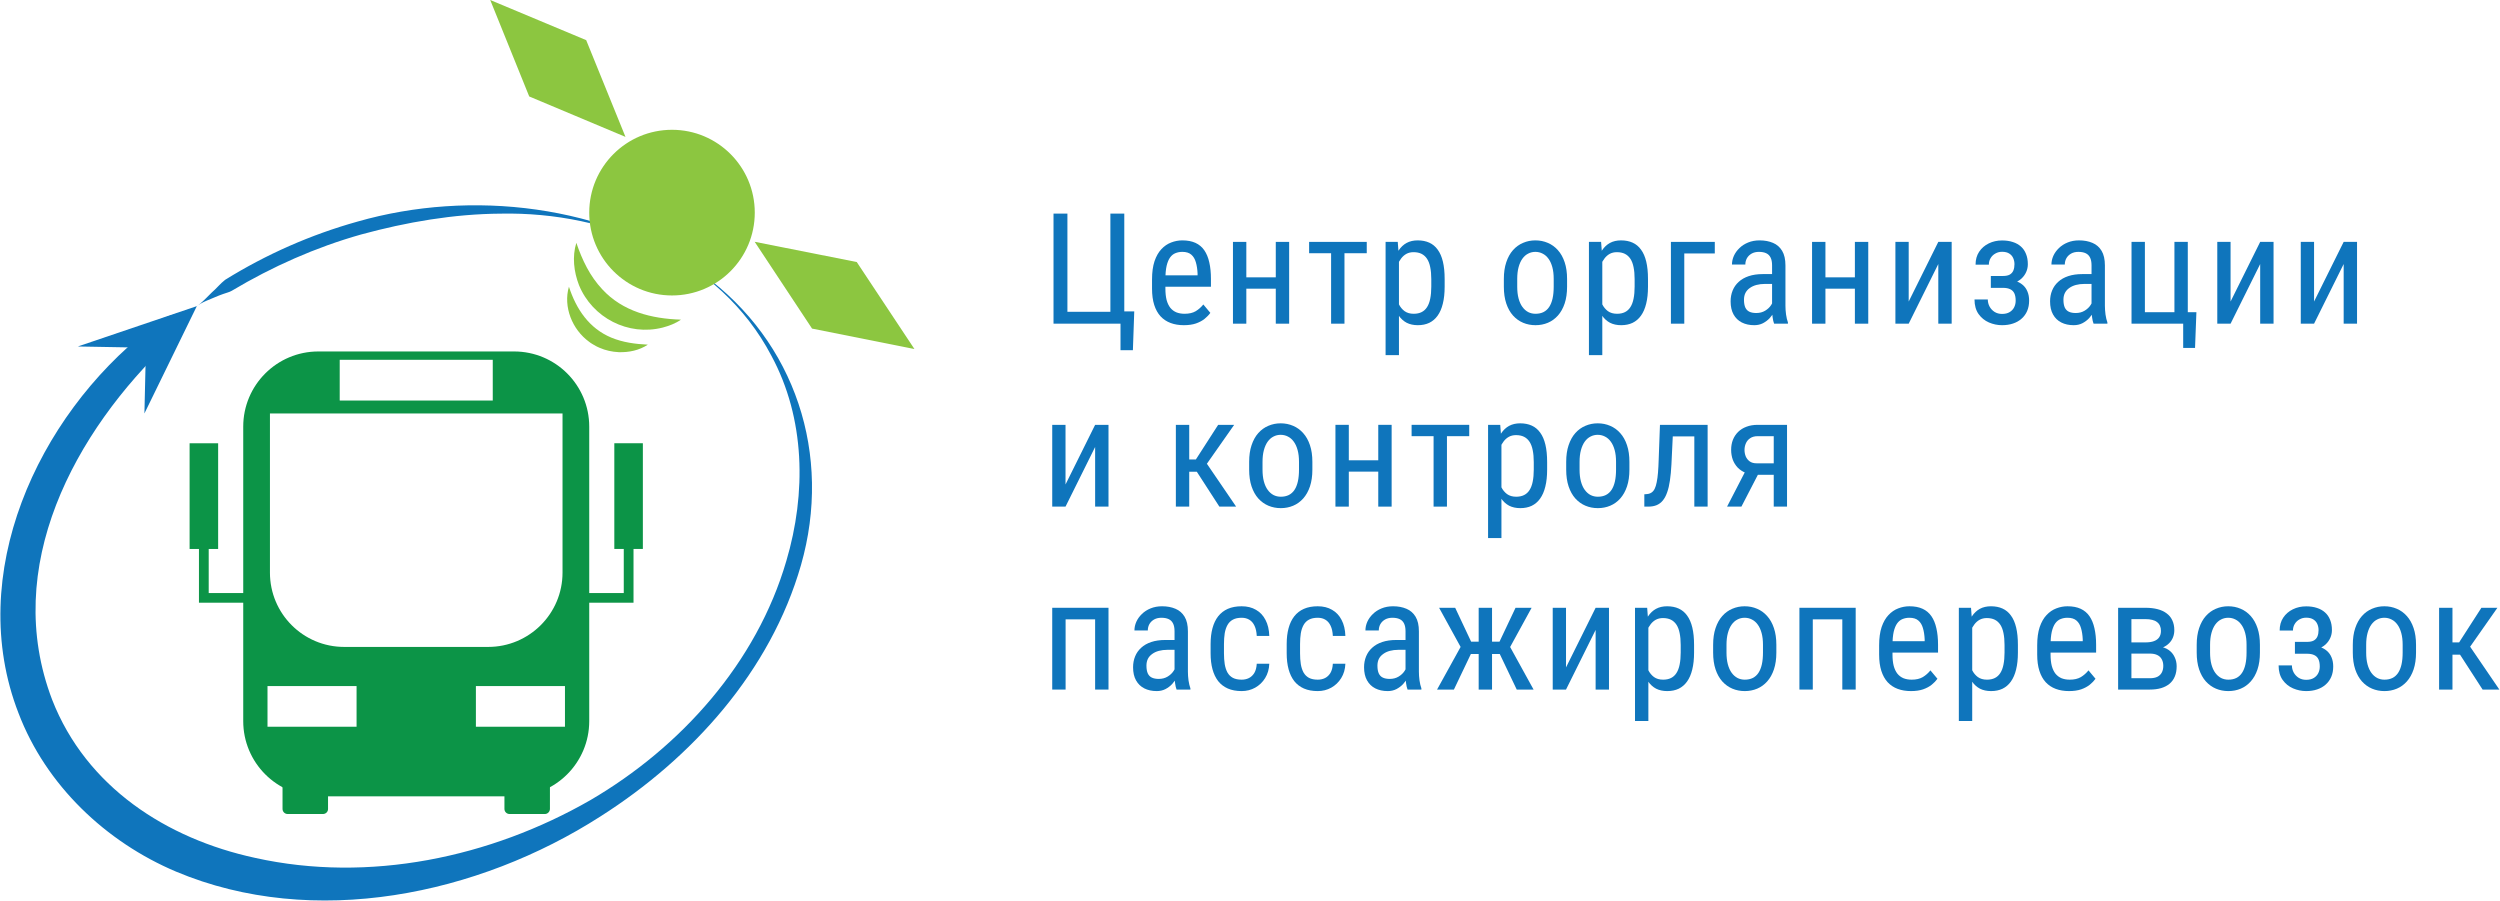 <svg width="755" height="272" viewBox="0 0 755 272" fill="none" xmlns="http://www.w3.org/2000/svg">
<g clip-path="url(#clip0_79_3404)">
<path d="M181.323 246.569C144.396 270.265 94.741 280.701 53.183 263.236C31.959 254.273 13.864 237.115 5.583 215.352C-10.642 173.546 11.287 125.909 44.871 99.542C46.343 98.406 47.754 97.24 49.319 96.227C50.515 95.521 52.017 95.061 53.428 94.754C54.318 94.539 55.453 94.293 56.311 94.017C59.501 93.127 61.679 90.579 63.948 88.339C65.359 87.142 66.525 85.638 67.997 84.502C80.418 76.798 93.913 70.843 107.991 66.914C142.28 57.092 182.949 61.788 212.239 82.844C240.271 103.195 251.405 137.45 241.897 170.661C232.696 202.706 209.08 228.919 181.323 246.569ZM178.318 241.627C205.675 225.635 228.525 200.128 237.48 169.372C243.522 148.991 243.216 126.4 232.941 107.4C217.391 77.78 183.531 63.875 151.266 64.52C137.005 64.612 122.804 67.067 109.064 70.812C95.355 74.68 82.228 80.512 69.99 87.817C69.224 88.277 68.273 88.431 67.445 88.768C65.88 89.29 63.917 90.211 62.353 90.825C59.746 91.93 57.599 93.557 56.281 96.227C55.514 97.67 54.44 99.972 53.336 101.138C52.784 101.783 52.048 102.427 51.435 103.011C22.359 130.544 0.43 171.275 15.765 211.362C26.04 237.606 50.208 253.291 77.106 259.092C111.395 266.704 148.077 259 178.318 241.627Z" fill="#0F75BC"/>
<path d="M44.074 105.006L43.614 124.865L59.44 92.452L23.494 104.637L44.074 105.006Z" fill="#0F75BC"/>
<path d="M155.253 240.491H96.152C83.608 240.491 73.456 230.331 73.456 217.777V128.855C73.456 116.301 83.608 106.141 96.152 106.141H155.253C167.798 106.141 177.949 116.301 177.949 128.855V217.777C177.949 230.3 167.798 240.491 155.253 240.491ZM169.883 172.932V124.865H81.522V172.932C81.522 185.333 91.551 195.37 103.942 195.37H147.433C159.823 195.37 169.883 185.333 169.883 172.932ZM148.813 108.658H102.593V120.967H148.813V108.658ZM107.715 207.187H80.786V219.465H107.684V207.187H107.715ZM170.619 207.187H143.721V219.465H170.619V207.187Z" fill="#0C9447"/>
<path d="M191.322 182.018H174.054V179.102H188.377V160.133H191.322V182.018Z" fill="#0C9447"/>
<path d="M194.143 133.859H185.525V165.781H194.143V133.859Z" fill="#0C9447"/>
<path d="M77.351 182.018H60.084V160.133H63.028V179.102H77.351V182.018Z" fill="#0C9447"/>
<path d="M57.26 165.79L65.878 165.79L65.878 133.868L57.26 133.868L57.26 165.79Z" fill="#0C9447"/>
<path d="M202.946 89.229C216.751 89.229 227.942 78.029 227.942 64.213C227.942 50.397 216.751 39.197 202.946 39.197C189.141 39.197 177.949 50.397 177.949 64.213C177.949 78.029 189.141 89.229 202.946 89.229Z" fill="#8CC640"/>
<path d="M188.899 41.345L159.823 29.129L148.046 0L177.029 12.124L188.899 41.345Z" fill="#8CC640"/>
<path d="M276.156 105.405L245.24 99.235L227.911 73.022L258.735 79.13L276.156 105.405Z" fill="#8CC640"/>
<path d="M174.054 73.329C175.833 78.547 178.133 83.366 181.875 87.356C188.04 94.048 196.72 96.258 205.645 96.534C203.988 97.701 202.087 98.406 200.124 98.928C189.758 101.568 178.9 96.012 174.852 86.098C173.288 82.046 172.766 77.504 174.054 73.329Z" fill="#8CC640"/>
<path d="M171.815 86.589C174.024 93.373 177.919 99.174 184.636 101.967C188.132 103.41 191.812 103.901 195.646 104.085C193.07 105.804 189.942 106.448 186.875 106.356C184.881 106.264 182.887 105.835 181.078 105.036C180.771 104.883 180.28 104.699 179.974 104.515C179.36 104.146 178.471 103.686 177.919 103.225C172.828 99.542 170.037 92.667 171.815 86.589Z" fill="#8CC640"/>
<path d="M97.532 245.832H86.859C86.031 245.832 85.325 245.156 85.325 244.297V233.615C85.325 232.787 86 232.081 86.859 232.081H97.532C98.36 232.081 99.066 232.756 99.066 233.615V244.328C99.066 245.156 98.391 245.832 97.532 245.832Z" fill="#0C9447"/>
<path d="M164.547 245.832H153.873C153.045 245.832 152.34 245.156 152.34 244.297V233.615C152.34 232.787 153.015 232.081 153.873 232.081H164.547C165.375 232.081 166.08 232.756 166.08 233.615V244.328C166.049 245.156 165.375 245.832 164.547 245.832Z" fill="#0C9447"/>
<path d="M342.545 94.052L342.134 105.762H338.393V97.75H335.633V94.052H342.545ZM318.162 97.75V64.514H322.359V94.166H335.337V64.514H339.534V97.75H318.162Z" fill="#0F75BC"/>
<path d="M357.517 98.207C356.042 98.207 354.712 97.986 353.526 97.545C352.34 97.103 351.329 96.434 350.492 95.536C349.656 94.623 349.017 93.474 348.576 92.089C348.135 90.704 347.915 89.068 347.915 87.181V84.396C347.915 82.22 348.166 80.379 348.668 78.872C349.185 77.365 349.876 76.156 350.743 75.242C351.61 74.314 352.591 73.644 353.686 73.234C354.78 72.808 355.906 72.594 357.061 72.594C358.612 72.594 359.935 72.846 361.03 73.348C362.125 73.85 363.014 74.596 363.699 75.585C364.383 76.574 364.885 77.791 365.204 79.237C365.539 80.683 365.706 82.349 365.706 84.236V86.588H350.287V83.141H361.669V82.57C361.608 81.292 361.433 80.165 361.144 79.192C360.87 78.218 360.414 77.457 359.776 76.909C359.137 76.346 358.232 76.064 357.061 76.064C356.316 76.064 355.624 76.194 354.986 76.452C354.362 76.696 353.822 77.129 353.366 77.753C352.925 78.362 352.575 79.207 352.317 80.287C352.074 81.368 351.952 82.737 351.952 84.396V87.181C351.952 88.505 352.074 89.646 352.317 90.605C352.575 91.549 352.948 92.332 353.435 92.956C353.936 93.565 354.545 94.022 355.259 94.326C355.989 94.615 356.818 94.76 357.746 94.76C359.099 94.76 360.217 94.501 361.099 93.984C361.98 93.451 362.748 92.774 363.402 91.952L365.523 94.486C365.083 95.11 364.505 95.711 363.79 96.289C363.091 96.852 362.224 97.316 361.19 97.681C360.171 98.031 358.947 98.207 357.517 98.207Z" fill="#0F75BC"/>
<path d="M386.039 83.757V87.181H375.57V83.757H386.039ZM376.391 73.051V97.75H372.353V73.051H376.391ZM389.323 73.051V97.75H385.286V73.051H389.323Z" fill="#0F75BC"/>
<path d="M406.03 73.051V97.75H401.993V73.051H406.03ZM412.758 73.051V76.475H395.355V73.051H412.758Z" fill="#0F75BC"/>
<path d="M422.485 77.799V107.246H418.448V73.051H422.12L422.485 77.799ZM436.285 84.282V86.588C436.285 88.535 436.102 90.24 435.737 91.701C435.388 93.147 434.863 94.356 434.164 95.33C433.479 96.289 432.635 97.012 431.632 97.499C430.628 97.971 429.48 98.207 428.188 98.207C426.895 98.207 425.77 97.963 424.812 97.476C423.869 96.974 423.071 96.251 422.417 95.308C421.778 94.364 421.269 93.23 420.889 91.906C420.524 90.567 420.273 89.068 420.136 87.409V83.894C420.273 82.144 420.524 80.576 420.889 79.192C421.254 77.791 421.755 76.605 422.394 75.63C423.048 74.641 423.846 73.888 424.789 73.371C425.747 72.853 426.865 72.594 428.142 72.594C429.465 72.594 430.628 72.823 431.632 73.279C432.65 73.736 433.502 74.444 434.186 75.402C434.886 76.346 435.41 77.556 435.76 79.032C436.11 80.493 436.285 82.243 436.285 84.282ZM432.248 86.588V84.282C432.248 82.912 432.141 81.718 431.928 80.698C431.731 79.678 431.411 78.834 430.97 78.164C430.529 77.495 429.974 76.993 429.305 76.658C428.636 76.323 427.83 76.156 426.887 76.156C426.081 76.156 425.367 76.323 424.743 76.658C424.135 76.993 423.61 77.449 423.169 78.027C422.729 78.59 422.364 79.237 422.075 79.968C421.786 80.683 421.573 81.429 421.436 82.205V89.121C421.695 90.095 422.037 91.016 422.462 91.883C422.888 92.736 423.458 93.428 424.173 93.961C424.903 94.493 425.823 94.76 426.933 94.76C427.861 94.76 428.659 94.592 429.328 94.257C429.997 93.923 430.544 93.421 430.97 92.751C431.411 92.066 431.731 91.214 431.928 90.194C432.141 89.159 432.248 87.957 432.248 86.588Z" fill="#0F75BC"/>
<path d="M454.164 86.588V84.236C454.164 82.319 454.408 80.637 454.894 79.192C455.381 77.731 456.058 76.513 456.924 75.539C457.791 74.565 458.802 73.835 459.958 73.348C461.114 72.846 462.353 72.594 463.676 72.594C465.029 72.594 466.284 72.846 467.439 73.348C468.595 73.835 469.606 74.565 470.473 75.539C471.355 76.513 472.039 77.731 472.526 79.192C473.012 80.637 473.256 82.319 473.256 84.236V86.588C473.256 88.505 473.012 90.194 472.526 91.655C472.039 93.101 471.362 94.311 470.496 95.285C469.629 96.259 468.618 96.989 467.462 97.476C466.306 97.963 465.06 98.207 463.721 98.207C462.383 98.207 461.136 97.963 459.981 97.476C458.825 96.989 457.806 96.259 456.924 95.285C456.058 94.311 455.381 93.101 454.894 91.655C454.408 90.194 454.164 88.505 454.164 86.588ZM458.202 84.236V86.588C458.202 87.942 458.338 89.129 458.612 90.149C458.886 91.168 459.274 92.02 459.775 92.705C460.277 93.39 460.863 93.907 461.532 94.257C462.201 94.592 462.931 94.76 463.721 94.76C464.634 94.76 465.432 94.592 466.116 94.257C466.816 93.907 467.394 93.39 467.85 92.705C468.306 92.02 468.648 91.168 468.876 90.149C469.104 89.129 469.218 87.942 469.218 86.588V84.236C469.218 82.882 469.082 81.703 468.808 80.698C468.534 79.678 468.146 78.826 467.645 78.141C467.143 77.441 466.55 76.924 465.865 76.589C465.196 76.239 464.467 76.064 463.676 76.064C462.9 76.064 462.178 76.239 461.509 76.589C460.84 76.924 460.254 77.441 459.753 78.141C459.266 78.826 458.886 79.678 458.612 80.698C458.338 81.703 458.202 82.882 458.202 84.236Z" fill="#0F75BC"/>
<path d="M483.895 77.799V107.246H479.858V73.051H483.53L483.895 77.799ZM497.694 84.282V86.588C497.694 88.535 497.512 90.24 497.147 91.701C496.797 93.147 496.273 94.356 495.573 95.33C494.889 96.289 494.045 97.012 493.041 97.499C492.038 97.971 490.89 98.207 489.597 98.207C488.305 98.207 487.179 97.963 486.221 97.476C485.279 96.974 484.48 96.251 483.826 95.308C483.188 94.364 482.678 93.23 482.298 91.906C481.933 90.567 481.682 89.068 481.545 87.409V83.894C481.682 82.144 481.933 80.576 482.298 79.192C482.663 77.791 483.165 76.605 483.804 75.63C484.457 74.641 485.256 73.888 486.198 73.371C487.156 72.853 488.274 72.594 489.551 72.594C490.874 72.594 492.038 72.823 493.041 73.279C494.06 73.736 494.912 74.444 495.596 75.402C496.295 76.346 496.82 77.556 497.17 79.032C497.519 80.493 497.694 82.243 497.694 84.282ZM493.657 86.588V84.282C493.657 82.912 493.551 81.718 493.338 80.698C493.14 79.678 492.821 78.834 492.38 78.164C491.939 77.495 491.384 76.993 490.715 76.658C490.046 76.323 489.24 76.156 488.297 76.156C487.491 76.156 486.776 76.323 486.153 76.658C485.545 76.993 485.02 77.449 484.579 78.027C484.138 78.59 483.773 79.237 483.484 79.968C483.195 80.683 482.982 81.429 482.846 82.205V89.121C483.104 90.095 483.446 91.016 483.872 91.883C484.298 92.736 484.868 93.428 485.583 93.961C486.313 94.493 487.232 94.76 488.343 94.76C489.27 94.76 490.068 94.592 490.738 94.257C491.407 93.923 491.954 93.421 492.38 92.751C492.821 92.066 493.14 91.214 493.338 90.194C493.551 89.159 493.657 87.957 493.657 86.588Z" fill="#0F75BC"/>
<path d="M517.868 73.051V76.544H508.653V97.75H504.615V73.051H517.868Z" fill="#0F75BC"/>
<path d="M535.167 93.527V80.127C535.167 79.153 535.015 78.37 534.711 77.776C534.422 77.183 533.981 76.749 533.388 76.475C532.81 76.201 532.08 76.064 531.198 76.064C530.347 76.064 529.609 76.239 528.986 76.589C528.377 76.939 527.906 77.403 527.572 77.982C527.252 78.56 527.093 79.199 527.093 79.899H523.055C523.055 79.016 523.245 78.141 523.626 77.274C524.021 76.407 524.584 75.623 525.313 74.923C526.043 74.208 526.918 73.644 527.936 73.234C528.97 72.808 530.126 72.594 531.403 72.594C532.924 72.594 534.27 72.846 535.441 73.348C536.612 73.835 537.532 74.634 538.201 75.745C538.87 76.856 539.204 78.332 539.204 80.173V92.363C539.204 93.185 539.265 94.06 539.387 94.988C539.524 95.916 539.714 96.715 539.957 97.385V97.75H535.783C535.585 97.263 535.433 96.616 535.327 95.81C535.22 94.988 535.167 94.227 535.167 93.527ZM535.806 82.775L535.851 85.743H533.046C532.088 85.743 531.213 85.849 530.423 86.062C529.647 86.276 528.978 86.588 528.415 86.998C527.853 87.394 527.419 87.889 527.115 88.482C526.826 89.076 526.682 89.753 526.682 90.514C526.682 91.503 526.819 92.294 527.093 92.888C527.366 93.466 527.777 93.885 528.324 94.143C528.872 94.402 529.564 94.531 530.4 94.531C531.419 94.531 532.316 94.296 533.091 93.824C533.867 93.352 534.468 92.781 534.893 92.112C535.334 91.442 535.54 90.818 535.509 90.24L536.399 92.135C536.338 92.728 536.14 93.375 535.806 94.075C535.486 94.76 535.038 95.422 534.46 96.061C533.882 96.685 533.198 97.202 532.407 97.613C531.632 98.009 530.757 98.207 529.784 98.207C528.355 98.207 527.1 97.933 526.021 97.385C524.956 96.837 524.127 96.03 523.534 94.965C522.941 93.9 522.645 92.584 522.645 91.016C522.645 89.829 522.85 88.733 523.261 87.729C523.671 86.725 524.279 85.857 525.085 85.127C525.891 84.381 526.902 83.803 528.119 83.392C529.351 82.981 530.772 82.775 532.384 82.775H535.806Z" fill="#0F75BC"/>
<path d="M560.929 83.757V87.181H550.459V83.757H560.929ZM551.28 73.051V97.75H547.243V73.051H551.28ZM564.213 73.051V97.75H560.176V73.051H564.213Z" fill="#0F75BC"/>
<path d="M576.426 91.062L585.367 73.051H589.404V97.75H585.367V79.739L576.426 97.75H572.412V73.051H576.426V91.062Z" fill="#0F75BC"/>
<path d="M605.221 85.948H601.23V83.346H604.902C605.784 83.346 606.476 83.201 606.977 82.912C607.479 82.608 607.837 82.189 608.05 81.657C608.262 81.124 608.369 80.5 608.369 79.785C608.369 79.146 608.247 78.545 608.004 77.982C607.761 77.403 607.365 76.939 606.818 76.589C606.27 76.224 605.54 76.041 604.628 76.041C603.883 76.041 603.206 76.216 602.598 76.566C601.99 76.901 601.511 77.365 601.161 77.959C600.811 78.537 600.637 79.192 600.637 79.922H596.622C596.622 78.415 596.979 77.122 597.694 76.041C598.424 74.946 599.397 74.101 600.614 73.508C601.83 72.914 603.168 72.617 604.628 72.617C605.845 72.617 606.932 72.777 607.89 73.097C608.848 73.401 609.661 73.858 610.33 74.466C610.999 75.06 611.509 75.805 611.859 76.703C612.224 77.586 612.406 78.613 612.406 79.785C612.406 80.622 612.239 81.413 611.904 82.159C611.57 82.905 611.091 83.567 610.467 84.145C609.844 84.708 609.084 85.149 608.186 85.469C607.304 85.789 606.316 85.948 605.221 85.948ZM601.23 84.35H605.221C606.438 84.35 607.517 84.495 608.46 84.784C609.403 85.058 610.194 85.469 610.832 86.017C611.486 86.565 611.973 87.242 612.292 88.049C612.627 88.84 612.794 89.753 612.794 90.788C612.794 91.944 612.596 92.987 612.201 93.915C611.805 94.828 611.243 95.604 610.513 96.243C609.798 96.883 608.939 97.37 607.935 97.704C606.947 98.039 605.845 98.207 604.628 98.207C603.26 98.207 601.937 97.933 600.659 97.385C599.397 96.837 598.356 95.992 597.534 94.851C596.713 93.694 596.303 92.226 596.303 90.445H600.317C600.317 91.191 600.492 91.899 600.842 92.568C601.207 93.238 601.709 93.778 602.347 94.189C603.001 94.6 603.761 94.805 604.628 94.805C605.54 94.805 606.301 94.623 606.909 94.257C607.517 93.892 607.973 93.405 608.278 92.796C608.582 92.188 608.734 91.526 608.734 90.811C608.734 89.882 608.597 89.137 608.323 88.573C608.05 88.01 607.631 87.6 607.069 87.341C606.506 87.067 605.784 86.93 604.902 86.93H601.23V84.35Z" fill="#0F75BC"/>
<path d="M631.644 93.527V80.127C631.644 79.153 631.492 78.37 631.188 77.776C630.899 77.183 630.458 76.749 629.865 76.475C629.287 76.201 628.557 76.064 627.675 76.064C626.824 76.064 626.086 76.239 625.463 76.589C624.855 76.939 624.383 77.403 624.049 77.982C623.729 78.56 623.57 79.199 623.57 79.899H619.533C619.533 79.016 619.723 78.141 620.103 77.274C620.498 76.407 621.061 75.623 621.791 74.923C622.521 74.208 623.395 73.644 624.414 73.234C625.448 72.808 626.603 72.594 627.881 72.594C629.401 72.594 630.747 72.846 631.918 73.348C633.089 73.835 634.009 74.634 634.678 75.745C635.347 76.856 635.681 78.332 635.681 80.173V92.363C635.681 93.185 635.742 94.06 635.864 94.988C636.001 95.916 636.191 96.715 636.434 97.385V97.75H632.26C632.062 97.263 631.91 96.616 631.804 95.81C631.697 94.988 631.644 94.227 631.644 93.527ZM632.283 82.775L632.328 85.743H629.523C628.565 85.743 627.691 85.849 626.9 86.062C626.124 86.276 625.455 86.588 624.893 86.998C624.33 87.394 623.897 87.889 623.593 88.482C623.304 89.076 623.159 89.753 623.159 90.514C623.159 91.503 623.296 92.294 623.57 92.888C623.843 93.466 624.254 93.885 624.801 94.143C625.349 94.402 626.041 94.531 626.877 94.531C627.896 94.531 628.793 94.296 629.569 93.824C630.344 93.352 630.945 92.781 631.37 92.112C631.811 91.442 632.017 90.818 631.986 90.24L632.876 92.135C632.815 92.728 632.617 93.375 632.283 94.075C631.964 94.76 631.515 95.422 630.937 96.061C630.359 96.685 629.675 97.202 628.884 97.613C628.109 98.009 627.234 98.207 626.261 98.207C624.832 98.207 623.577 97.933 622.498 97.385C621.433 96.837 620.605 96.03 620.012 94.965C619.419 93.9 619.122 92.584 619.122 91.016C619.122 89.829 619.327 88.733 619.738 87.729C620.148 86.725 620.757 85.857 621.563 85.127C622.368 84.381 623.38 83.803 624.596 83.392C625.828 82.981 627.25 82.775 628.861 82.775H632.283Z" fill="#0F75BC"/>
<path d="M643.72 97.75V73.051H647.758V94.28H656.676V73.051H660.713V97.75H643.72ZM663.313 94.28L662.903 105.078H659.322V97.75H656.516V94.28H663.313Z" fill="#0F75BC"/>
<path d="M673.633 91.062L682.574 73.051H686.612V97.75H682.574V79.739L673.633 97.75H669.619V73.051H673.633V91.062Z" fill="#0F75BC"/>
<path d="M698.847 91.062L707.788 73.051H711.826V97.75H707.788V79.739L698.847 97.75H694.833V73.051H698.847V91.062Z" fill="#0F75BC"/>
<path d="M321.788 146.312L330.729 128.301H334.767V153H330.729V134.989L321.788 153H317.774V128.301H321.788V146.312Z" fill="#0F75BC"/>
<path d="M359.147 128.301V153H355.11V128.301H359.147ZM372.718 128.301L362.796 142.454H357.801L357.163 138.756H361.154L367.883 128.301H372.718ZM368.248 153L361.017 141.815L363.595 138.756L373.311 153H368.248Z" fill="#0F75BC"/>
<path d="M377.245 141.838V139.486C377.245 137.569 377.488 135.887 377.975 134.442C378.461 132.981 379.138 131.763 380.005 130.789C380.871 129.815 381.883 129.085 383.038 128.598C384.194 128.096 385.433 127.844 386.756 127.844C388.109 127.844 389.364 128.096 390.52 128.598C391.675 129.085 392.686 129.815 393.553 130.789C394.435 131.763 395.119 132.981 395.606 134.442C396.093 135.887 396.336 137.569 396.336 139.486V141.838C396.336 143.755 396.093 145.444 395.606 146.905C395.119 148.351 394.443 149.561 393.576 150.535C392.709 151.509 391.698 152.239 390.542 152.726C389.387 153.213 388.14 153.457 386.802 153.457C385.464 153.457 384.217 153.213 383.061 152.726C381.905 152.239 380.887 151.509 380.005 150.535C379.138 149.561 378.461 148.351 377.975 146.905C377.488 145.444 377.245 143.755 377.245 141.838ZM381.282 139.486V141.838C381.282 143.192 381.419 144.379 381.692 145.399C381.966 146.418 382.354 147.27 382.856 147.955C383.357 148.64 383.943 149.157 384.612 149.507C385.281 149.842 386.011 150.01 386.802 150.01C387.714 150.01 388.512 149.842 389.197 149.507C389.896 149.157 390.474 148.64 390.93 147.955C391.386 147.27 391.728 146.418 391.957 145.399C392.185 144.379 392.299 143.192 392.299 141.838V139.486C392.299 138.132 392.162 136.953 391.888 135.948C391.614 134.929 391.227 134.076 390.725 133.391C390.223 132.691 389.63 132.174 388.946 131.839C388.277 131.489 387.547 131.314 386.756 131.314C385.981 131.314 385.258 131.489 384.589 131.839C383.92 132.174 383.335 132.691 382.833 133.391C382.346 134.076 381.966 134.929 381.692 135.948C381.419 136.953 381.282 138.132 381.282 139.486Z" fill="#0F75BC"/>
<path d="M416.988 139.007V142.431H406.519V139.007H416.988ZM407.34 128.301V153H403.303V128.301H407.34ZM420.273 128.301V153H416.236V128.301H420.273Z" fill="#0F75BC"/>
<path d="M436.979 128.301V153H432.942V128.301H436.979ZM443.708 128.301V131.725H426.304V128.301H443.708Z" fill="#0F75BC"/>
<path d="M453.434 133.049V162.496H449.397V128.301H453.07L453.434 133.049ZM467.234 139.532V141.838C467.234 143.785 467.052 145.49 466.687 146.951C466.337 148.397 465.812 149.606 465.113 150.58C464.429 151.539 463.585 152.262 462.581 152.749C461.577 153.221 460.429 153.457 459.137 153.457C457.844 153.457 456.719 153.213 455.761 152.726C454.818 152.224 454.02 151.501 453.366 150.557C452.727 149.614 452.218 148.48 451.838 147.156C451.473 145.817 451.222 144.318 451.085 142.659V139.144C451.222 137.394 451.473 135.826 451.838 134.442C452.203 133.041 452.705 131.854 453.343 130.88C453.997 129.891 454.795 129.138 455.738 128.621C456.696 128.103 457.814 127.844 459.091 127.844C460.414 127.844 461.577 128.073 462.581 128.529C463.6 128.986 464.451 129.693 465.136 130.652C465.835 131.596 466.36 132.806 466.709 134.282C467.059 135.743 467.234 137.493 467.234 139.532ZM463.197 141.838V139.532C463.197 138.162 463.09 136.968 462.877 135.948C462.68 134.929 462.36 134.084 461.92 133.414C461.479 132.745 460.924 132.243 460.254 131.908C459.585 131.573 458.779 131.406 457.837 131.406C457.031 131.406 456.316 131.573 455.693 131.908C455.084 132.243 454.56 132.699 454.119 133.277C453.678 133.84 453.313 134.487 453.024 135.218C452.735 135.933 452.522 136.679 452.385 137.455V144.371C452.644 145.345 452.986 146.266 453.412 147.133C453.837 147.986 454.408 148.678 455.122 149.211C455.852 149.743 456.772 150.01 457.882 150.01C458.81 150.01 459.608 149.842 460.277 149.507C460.946 149.173 461.494 148.67 461.92 148.001C462.36 147.316 462.68 146.464 462.877 145.444C463.09 144.409 463.197 143.207 463.197 141.838Z" fill="#0F75BC"/>
<path d="M472.992 141.838V139.486C472.992 137.569 473.235 135.887 473.722 134.442C474.208 132.981 474.885 131.763 475.752 130.789C476.619 129.815 477.63 129.085 478.786 128.598C479.941 128.096 481.18 127.844 482.503 127.844C483.857 127.844 485.111 128.096 486.267 128.598C487.423 129.085 488.434 129.815 489.301 130.789C490.182 131.763 490.867 132.981 491.353 134.442C491.84 135.887 492.083 137.569 492.083 139.486V141.838C492.083 143.755 491.84 145.444 491.353 146.905C490.867 148.351 490.19 149.561 489.323 150.535C488.457 151.509 487.445 152.239 486.29 152.726C485.134 153.213 483.887 153.457 482.549 153.457C481.211 153.457 479.964 153.213 478.808 152.726C477.653 152.239 476.634 151.509 475.752 150.535C474.885 149.561 474.208 148.351 473.722 146.905C473.235 145.444 472.992 143.755 472.992 141.838ZM477.029 139.486V141.838C477.029 143.192 477.166 144.379 477.44 145.399C477.713 146.418 478.101 147.27 478.603 147.955C479.105 148.64 479.69 149.157 480.359 149.507C481.028 149.842 481.758 150.01 482.549 150.01C483.461 150.01 484.26 149.842 484.944 149.507C485.643 149.157 486.221 148.64 486.677 147.955C487.134 147.27 487.476 146.418 487.704 145.399C487.932 144.379 488.046 143.192 488.046 141.838V139.486C488.046 138.132 487.909 136.953 487.635 135.948C487.362 134.929 486.974 134.076 486.472 133.391C485.97 132.691 485.377 132.174 484.693 131.839C484.024 131.489 483.294 131.314 482.503 131.314C481.728 131.314 481.006 131.489 480.337 131.839C479.667 132.174 479.082 132.691 478.58 133.391C478.094 134.076 477.713 134.929 477.44 135.948C477.166 136.953 477.029 138.132 477.029 139.486Z" fill="#0F75BC"/>
<path d="M512.097 128.301V131.794H502.266V128.301H512.097ZM515.701 128.301V153H511.686V128.301H515.701ZM501.308 128.301H505.345L504.775 140.217C504.684 142.058 504.532 143.687 504.319 145.102C504.121 146.502 503.84 147.704 503.475 148.708C503.125 149.713 502.684 150.535 502.152 151.174C501.635 151.798 501.012 152.262 500.282 152.566C499.567 152.855 498.738 153 497.796 153H496.587V149.279L497.385 149.211C497.917 149.165 498.373 149.013 498.754 148.754C499.149 148.495 499.468 148.115 499.712 147.613C499.97 147.095 500.175 146.433 500.327 145.627C500.495 144.82 500.624 143.862 500.715 142.751C500.806 141.64 500.875 140.346 500.92 138.87L501.308 128.301Z" fill="#0F75BC"/>
<path d="M527.663 141.221H531.997L525.906 153H521.573L527.663 141.221ZM530.833 128.301H539.683V153H535.669V131.725H530.833C529.906 131.725 529.145 131.931 528.552 132.341C527.959 132.737 527.526 133.255 527.252 133.894C526.979 134.533 526.842 135.195 526.842 135.88C526.842 136.549 526.963 137.196 527.207 137.82C527.465 138.429 527.86 138.931 528.393 139.327C528.94 139.722 529.64 139.92 530.491 139.92H536.672V143.39H530.491C529.275 143.39 528.187 143.2 527.229 142.819C526.287 142.439 525.481 141.914 524.812 141.244C524.158 140.559 523.656 139.76 523.306 138.847C522.972 137.919 522.804 136.914 522.804 135.834C522.804 134.753 522.979 133.757 523.329 132.844C523.694 131.931 524.219 131.132 524.903 130.447C525.602 129.762 526.446 129.237 527.435 128.872C528.423 128.491 529.556 128.301 530.833 128.301Z" fill="#0F75BC"/>
<path d="M331.14 183.551V187.044H321.287V183.551H331.14ZM321.811 183.551V208.25H317.774V183.551H321.811ZM334.767 183.551V208.25H330.729V183.551H334.767Z" fill="#0F75BC"/>
<path d="M354.712 204.027V190.627C354.712 189.653 354.56 188.87 354.256 188.276C353.967 187.683 353.526 187.249 352.933 186.975C352.355 186.701 351.625 186.564 350.743 186.564C349.892 186.564 349.154 186.739 348.531 187.089C347.922 187.439 347.451 187.903 347.116 188.482C346.797 189.06 346.638 189.699 346.638 190.399H342.6C342.6 189.517 342.79 188.641 343.171 187.774C343.566 186.907 344.128 186.123 344.858 185.423C345.588 184.708 346.463 184.145 347.481 183.734C348.515 183.308 349.671 183.094 350.948 183.094C352.469 183.094 353.815 183.346 354.986 183.848C356.157 184.335 357.076 185.134 357.746 186.245C358.415 187.356 358.749 188.832 358.749 190.673V202.863C358.749 203.685 358.81 204.56 358.932 205.488C359.068 206.416 359.259 207.215 359.502 207.885V208.25H355.328C355.13 207.763 354.978 207.116 354.872 206.31C354.765 205.488 354.712 204.727 354.712 204.027ZM355.351 193.275L355.396 196.243H352.591C351.633 196.243 350.758 196.349 349.968 196.562C349.192 196.776 348.523 197.088 347.96 197.498C347.398 197.894 346.964 198.389 346.66 198.982C346.371 199.576 346.227 200.253 346.227 201.014C346.227 202.003 346.364 202.794 346.638 203.388C346.911 203.966 347.322 204.385 347.869 204.643C348.417 204.902 349.108 205.031 349.945 205.031C350.964 205.031 351.861 204.795 352.636 204.324C353.412 203.852 354.012 203.281 354.438 202.612C354.879 201.942 355.084 201.318 355.054 200.74L355.944 202.635C355.883 203.228 355.685 203.875 355.351 204.575C355.031 205.26 354.583 205.922 354.005 206.561C353.427 207.185 352.743 207.702 351.952 208.113C351.177 208.509 350.302 208.707 349.329 208.707C347.9 208.707 346.645 208.433 345.565 207.885C344.501 207.337 343.672 206.53 343.079 205.465C342.486 204.4 342.19 203.083 342.19 201.516C342.19 200.329 342.395 199.233 342.806 198.229C343.216 197.224 343.824 196.357 344.63 195.627C345.436 194.881 346.447 194.303 347.664 193.892C348.896 193.481 350.317 193.275 351.929 193.275H355.351Z" fill="#0F75BC"/>
<path d="M374.977 205.26C375.782 205.26 376.512 205.1 377.166 204.78C377.835 204.445 378.383 203.928 378.808 203.228C379.234 202.513 379.478 201.584 379.538 200.443H383.325C383.264 202.087 382.846 203.532 382.07 204.78C381.31 206.013 380.306 206.979 379.059 207.679C377.828 208.364 376.467 208.707 374.977 208.707C373.38 208.707 371.989 208.448 370.802 207.93C369.632 207.413 368.658 206.667 367.883 205.693C367.123 204.704 366.552 203.51 366.172 202.109C365.792 200.694 365.602 199.089 365.602 197.293V194.508C365.602 192.712 365.792 191.114 366.172 189.714C366.552 188.299 367.123 187.104 367.883 186.13C368.658 185.141 369.632 184.388 370.802 183.871C371.989 183.353 373.38 183.094 374.977 183.094C376.649 183.094 378.094 183.452 379.31 184.167C380.542 184.867 381.5 185.887 382.184 187.226C382.884 188.55 383.264 190.156 383.325 192.043H379.538C379.478 190.825 379.257 189.813 378.877 189.007C378.497 188.185 377.98 187.576 377.326 187.181C376.672 186.77 375.889 186.564 374.977 186.564C373.912 186.564 373.03 186.754 372.331 187.135C371.646 187.5 371.107 188.033 370.711 188.733C370.316 189.433 370.035 190.27 369.867 191.244C369.715 192.218 369.639 193.306 369.639 194.508V197.293C369.639 198.495 369.715 199.591 369.867 200.58C370.035 201.554 370.308 202.391 370.688 203.091C371.084 203.791 371.631 204.331 372.331 204.712C373.03 205.077 373.912 205.26 374.977 205.26Z" fill="#0F75BC"/>
<path d="M397.955 205.26C398.761 205.26 399.491 205.1 400.145 204.78C400.814 204.445 401.362 203.928 401.787 203.228C402.213 202.513 402.456 201.584 402.517 200.443H406.303C406.243 202.087 405.825 203.532 405.049 204.78C404.289 206.013 403.285 206.979 402.038 207.679C400.806 208.364 399.446 208.707 397.955 208.707C396.359 208.707 394.967 208.448 393.781 207.93C392.61 207.413 391.637 206.667 390.862 205.693C390.101 204.704 389.531 203.51 389.151 202.109C388.771 200.694 388.581 199.089 388.581 197.293V194.508C388.581 192.712 388.771 191.114 389.151 189.714C389.531 188.299 390.101 187.104 390.862 186.13C391.637 185.141 392.61 184.388 393.781 183.871C394.967 183.353 396.359 183.094 397.955 183.094C399.628 183.094 401.073 183.452 402.289 184.167C403.521 184.867 404.479 185.887 405.163 187.226C405.863 188.55 406.243 190.156 406.303 192.043H402.517C402.456 190.825 402.236 189.813 401.856 189.007C401.476 188.185 400.959 187.576 400.305 187.181C399.651 186.77 398.868 186.564 397.955 186.564C396.891 186.564 396.009 186.754 395.309 187.135C394.625 187.5 394.085 188.033 393.69 188.733C393.295 189.433 393.013 190.27 392.846 191.244C392.694 192.218 392.618 193.306 392.618 194.508V197.293C392.618 198.495 392.694 199.591 392.846 200.58C393.013 201.554 393.287 202.391 393.667 203.091C394.063 203.791 394.61 204.331 395.309 204.712C396.009 205.077 396.891 205.26 397.955 205.26Z" fill="#0F75BC"/>
<path d="M424.47 204.027V190.627C424.47 189.653 424.318 188.87 424.013 188.276C423.725 187.683 423.284 187.249 422.691 186.975C422.113 186.701 421.383 186.564 420.501 186.564C419.649 186.564 418.912 186.739 418.288 187.089C417.68 187.439 417.209 187.903 416.874 188.482C416.555 189.06 416.395 189.699 416.395 190.399H412.358C412.358 189.517 412.548 188.641 412.928 187.774C413.324 186.907 413.886 186.123 414.616 185.423C415.346 184.708 416.22 184.145 417.239 183.734C418.273 183.308 419.429 183.094 420.706 183.094C422.227 183.094 423.572 183.346 424.743 183.848C425.914 184.335 426.834 185.134 427.503 186.245C428.172 187.356 428.507 188.832 428.507 190.673V202.863C428.507 203.685 428.568 204.56 428.689 205.488C428.826 206.416 429.016 207.215 429.26 207.885V208.25H425.085C424.888 207.763 424.736 207.116 424.629 206.31C424.523 205.488 424.47 204.727 424.47 204.027ZM425.108 193.275L425.154 196.243H422.348C421.39 196.243 420.516 196.349 419.725 196.562C418.95 196.776 418.281 197.088 417.718 197.498C417.155 197.894 416.722 198.389 416.418 198.982C416.129 199.576 415.985 200.253 415.985 201.014C415.985 202.003 416.121 202.794 416.395 203.388C416.669 203.966 417.079 204.385 417.627 204.643C418.174 204.902 418.866 205.031 419.703 205.031C420.721 205.031 421.618 204.795 422.394 204.324C423.169 203.852 423.77 203.281 424.196 202.612C424.637 201.942 424.842 201.318 424.812 200.74L425.701 202.635C425.64 203.228 425.443 203.875 425.108 204.575C424.789 205.26 424.34 205.922 423.763 206.561C423.185 207.185 422.5 207.702 421.71 208.113C420.934 208.509 420.06 208.707 419.087 208.707C417.657 208.707 416.403 208.433 415.323 207.885C414.259 207.337 413.43 206.53 412.837 205.465C412.244 204.4 411.947 203.083 411.947 201.516C411.947 200.329 412.153 199.233 412.563 198.229C412.974 197.224 413.582 196.357 414.388 195.627C415.194 194.881 416.205 194.303 417.422 193.892C418.653 193.481 420.075 193.275 421.687 193.275H425.108Z" fill="#0F75BC"/>
<path d="M442.271 197.498L434.607 183.551H439.465L444.278 193.778H448.543L447.905 197.498H442.271ZM444.415 197.065L439.078 208.25H433.991L441.86 194.006L444.415 197.065ZM450.596 183.551V208.25H446.559V183.551H450.596ZM462.548 183.551L454.907 197.498H449.25L448.612 193.778H452.854L457.69 183.551H462.548ZM458.055 208.25L452.717 197.065L455.295 194.006L463.141 208.25H458.055Z" fill="#0F75BC"/>
<path d="M472.936 201.562L481.878 183.551H485.915V208.25H481.878V190.239L472.936 208.25H468.922V183.551H472.936V201.562Z" fill="#0F75BC"/>
<path d="M497.808 188.299V217.746H493.771V183.551H497.443L497.808 188.299ZM511.608 194.782V197.088C511.608 199.035 511.425 200.74 511.06 202.201C510.711 203.647 510.186 204.856 509.487 205.83C508.802 206.789 507.958 207.512 506.955 207.999C505.951 208.471 504.803 208.707 503.511 208.707C502.218 208.707 501.093 208.463 500.135 207.976C499.192 207.474 498.394 206.751 497.74 205.807C497.101 204.864 496.592 203.73 496.212 202.406C495.847 201.067 495.596 199.568 495.459 197.909V194.394C495.596 192.644 495.847 191.076 496.212 189.692C496.577 188.291 497.078 187.104 497.717 186.13C498.371 185.141 499.169 184.388 500.112 183.871C501.07 183.353 502.188 183.094 503.465 183.094C504.788 183.094 505.951 183.323 506.955 183.779C507.974 184.236 508.825 184.943 509.509 185.902C510.209 186.846 510.734 188.056 511.083 189.532C511.433 190.993 511.608 192.743 511.608 194.782ZM507.571 197.088V194.782C507.571 193.412 507.464 192.218 507.251 191.198C507.054 190.179 506.734 189.334 506.293 188.664C505.852 187.995 505.297 187.493 504.628 187.158C503.959 186.823 503.153 186.656 502.211 186.656C501.405 186.656 500.69 186.823 500.066 187.158C499.458 187.493 498.934 187.949 498.493 188.527C498.052 189.09 497.687 189.737 497.398 190.468C497.109 191.183 496.896 191.929 496.759 192.705V199.621C497.018 200.595 497.36 201.516 497.786 202.383C498.211 203.236 498.782 203.928 499.496 204.461C500.226 204.993 501.146 205.26 502.256 205.26C503.184 205.26 503.982 205.092 504.651 204.757C505.32 204.423 505.868 203.92 506.293 203.251C506.734 202.566 507.054 201.714 507.251 200.694C507.464 199.659 507.571 198.457 507.571 197.088Z" fill="#0F75BC"/>
<path d="M517.366 197.088V194.736C517.366 192.819 517.609 191.137 518.096 189.692C518.582 188.231 519.259 187.013 520.126 186.039C520.992 185.065 522.004 184.335 523.159 183.848C524.315 183.346 525.554 183.094 526.877 183.094C528.231 183.094 529.485 183.346 530.641 183.848C531.796 184.335 532.808 185.065 533.674 186.039C534.556 187.013 535.241 188.231 535.727 189.692C536.214 191.137 536.457 192.819 536.457 194.736V197.088C536.457 199.005 536.214 200.694 535.727 202.155C535.241 203.601 534.564 204.811 533.697 205.785C532.83 206.759 531.819 207.489 530.664 207.976C529.508 208.463 528.261 208.707 526.923 208.707C525.585 208.707 524.338 208.463 523.182 207.976C522.026 207.489 521.008 206.759 520.126 205.785C519.259 204.811 518.582 203.601 518.096 202.155C517.609 200.694 517.366 199.005 517.366 197.088ZM521.403 194.736V197.088C521.403 198.442 521.54 199.629 521.814 200.649C522.087 201.668 522.475 202.52 522.977 203.205C523.479 203.89 524.064 204.407 524.733 204.757C525.402 205.092 526.132 205.26 526.923 205.26C527.835 205.26 528.634 205.092 529.318 204.757C530.017 204.407 530.595 203.89 531.051 203.205C531.507 202.52 531.85 201.668 532.078 200.649C532.306 199.629 532.42 198.442 532.42 197.088V194.736C532.42 193.382 532.283 192.203 532.009 191.198C531.736 190.179 531.348 189.326 530.846 188.641C530.344 187.941 529.751 187.424 529.067 187.089C528.398 186.739 527.668 186.564 526.877 186.564C526.102 186.564 525.379 186.739 524.71 187.089C524.041 187.424 523.456 187.941 522.954 188.641C522.467 189.326 522.087 190.179 521.814 191.198C521.54 192.203 521.403 193.382 521.403 194.736Z" fill="#0F75BC"/>
<path d="M556.79 183.551V187.044H546.937V183.551H556.79ZM547.461 183.551V208.25H543.424V183.551H547.461ZM560.417 183.551V208.25H556.379V183.551H560.417Z" fill="#0F75BC"/>
<path d="M577.1 208.707C575.625 208.707 574.295 208.486 573.109 208.045C571.923 207.603 570.911 206.934 570.075 206.036C569.239 205.123 568.6 203.974 568.159 202.589C567.718 201.204 567.498 199.568 567.498 197.681V194.896C567.498 192.72 567.748 190.879 568.25 189.372C568.767 187.865 569.459 186.656 570.326 185.742C571.193 184.814 572.173 184.145 573.268 183.734C574.363 183.308 575.488 183.094 576.644 183.094C578.195 183.094 579.518 183.346 580.613 183.848C581.708 184.35 582.597 185.096 583.282 186.085C583.966 187.074 584.468 188.291 584.787 189.737C585.121 191.183 585.289 192.849 585.289 194.736V197.088H569.87V193.641H581.251V193.07C581.191 191.792 581.016 190.665 580.727 189.692C580.453 188.718 579.997 187.957 579.358 187.409C578.72 186.846 577.815 186.564 576.644 186.564C575.899 186.564 575.207 186.694 574.568 186.952C573.945 187.196 573.405 187.629 572.949 188.253C572.508 188.862 572.158 189.707 571.9 190.787C571.656 191.868 571.535 193.237 571.535 194.896V197.681C571.535 199.005 571.656 200.146 571.9 201.105C572.158 202.049 572.531 202.832 573.017 203.456C573.519 204.065 574.127 204.522 574.842 204.826C575.572 205.115 576.401 205.26 577.328 205.26C578.682 205.26 579.799 205.001 580.681 204.484C581.563 203.951 582.331 203.274 582.985 202.452L585.106 204.986C584.665 205.61 584.087 206.211 583.373 206.789C582.673 207.352 581.807 207.816 580.773 208.182C579.754 208.532 578.53 208.707 577.1 208.707Z" fill="#0F75BC"/>
<path d="M595.608 188.299V217.746H591.571V183.551H595.244L595.608 188.299ZM609.408 194.782V197.088C609.408 199.035 609.226 200.74 608.861 202.201C608.511 203.647 607.986 204.856 607.287 205.83C606.602 206.789 605.759 207.512 604.755 207.999C603.751 208.471 602.603 208.707 601.311 208.707C600.018 208.707 598.893 208.463 597.935 207.976C596.992 207.474 596.194 206.751 595.54 205.807C594.901 204.864 594.392 203.73 594.012 202.406C593.647 201.067 593.396 199.568 593.259 197.909V194.394C593.396 192.644 593.647 191.076 594.012 189.692C594.377 188.291 594.879 187.104 595.517 186.13C596.171 185.141 596.969 184.388 597.912 183.871C598.87 183.353 599.988 183.094 601.265 183.094C602.588 183.094 603.751 183.323 604.755 183.779C605.774 184.236 606.625 184.943 607.31 185.902C608.009 186.846 608.534 188.056 608.883 189.532C609.233 190.993 609.408 192.743 609.408 194.782ZM605.371 197.088V194.782C605.371 193.412 605.264 192.218 605.051 191.198C604.854 190.179 604.534 189.334 604.093 188.664C603.653 187.995 603.097 187.493 602.428 187.158C601.759 186.823 600.953 186.656 600.011 186.656C599.205 186.656 598.49 186.823 597.867 187.158C597.258 187.493 596.734 187.949 596.293 188.527C595.852 189.09 595.487 189.737 595.198 190.468C594.909 191.183 594.696 191.929 594.559 192.705V199.621C594.818 200.595 595.16 201.516 595.586 202.383C596.011 203.236 596.582 203.928 597.296 204.461C598.026 204.993 598.946 205.26 600.056 205.26C600.984 205.26 601.782 205.092 602.451 204.757C603.12 204.423 603.668 203.92 604.093 203.251C604.534 202.566 604.854 201.714 605.051 200.694C605.264 199.659 605.371 198.457 605.371 197.088Z" fill="#0F75BC"/>
<path d="M624.837 208.707C623.362 208.707 622.032 208.486 620.845 208.045C619.659 207.603 618.648 206.934 617.812 206.036C616.975 205.123 616.337 203.974 615.896 202.589C615.455 201.204 615.234 199.568 615.234 197.681V194.896C615.234 192.72 615.485 190.879 615.987 189.372C616.504 187.865 617.196 186.656 618.063 185.742C618.929 184.814 619.91 184.145 621.005 183.734C622.1 183.308 623.225 183.094 624.381 183.094C625.932 183.094 627.255 183.346 628.35 183.848C629.444 184.35 630.334 185.096 631.018 186.085C631.703 187.074 632.204 188.291 632.524 189.737C632.858 191.183 633.026 192.849 633.026 194.736V197.088H617.607V193.641H628.988V193.07C628.927 191.792 628.753 190.665 628.464 189.692C628.19 188.718 627.734 187.957 627.095 187.409C626.456 186.846 625.552 186.564 624.381 186.564C623.636 186.564 622.944 186.694 622.305 186.952C621.682 187.196 621.142 187.629 620.686 188.253C620.245 188.862 619.895 189.707 619.637 190.787C619.393 191.868 619.272 193.237 619.272 194.896V197.681C619.272 199.005 619.393 200.146 619.637 201.105C619.895 202.049 620.268 202.832 620.754 203.456C621.256 204.065 621.864 204.522 622.579 204.826C623.309 205.115 624.138 205.26 625.065 205.26C626.418 205.26 627.536 205.001 628.418 204.484C629.3 203.951 630.068 203.274 630.722 202.452L632.843 204.986C632.402 205.61 631.824 206.211 631.11 206.789C630.41 207.352 629.543 207.816 628.509 208.182C627.491 208.532 626.266 208.707 624.837 208.707Z" fill="#0F75BC"/>
<path d="M649.253 197.384H642.661L642.615 194.006H647.907C648.956 194.006 649.823 193.877 650.507 193.618C651.207 193.359 651.731 192.971 652.081 192.454C652.431 191.936 652.606 191.297 652.606 190.536C652.606 189.943 652.507 189.425 652.309 188.984C652.112 188.527 651.815 188.155 651.42 187.865C651.04 187.561 650.561 187.34 649.983 187.203C649.405 187.051 648.728 186.975 647.953 186.975H643.687V208.25H639.673V183.551H647.953C649.291 183.551 650.492 183.688 651.557 183.962C652.636 184.236 653.549 184.654 654.294 185.217C655.054 185.765 655.632 186.465 656.027 187.318C656.438 188.17 656.643 189.174 656.643 190.331C656.643 191.076 656.514 191.784 656.255 192.454C655.997 193.123 655.609 193.717 655.092 194.234C654.59 194.752 653.967 195.178 653.222 195.512C652.477 195.832 651.617 196.037 650.644 196.129L649.253 197.384ZM649.253 208.25H641.156L643.231 204.826H649.253C650.18 204.826 650.941 204.681 651.534 204.392C652.127 204.088 652.568 203.662 652.857 203.114C653.161 202.551 653.313 201.881 653.313 201.105C653.313 200.329 653.161 199.667 652.857 199.119C652.568 198.556 652.127 198.13 651.534 197.841C650.941 197.536 650.18 197.384 649.253 197.384H643.847L643.893 194.006H650.576L651.99 195.284C653.161 195.391 654.142 195.726 654.932 196.289C655.738 196.852 656.339 197.567 656.734 198.434C657.145 199.287 657.35 200.215 657.35 201.219C657.35 202.376 657.168 203.395 656.803 204.278C656.438 205.161 655.906 205.899 655.206 206.492C654.507 207.071 653.655 207.512 652.651 207.816C651.648 208.105 650.515 208.25 649.253 208.25Z" fill="#0F75BC"/>
<path d="M663.405 197.088V194.736C663.405 192.819 663.648 191.137 664.134 189.692C664.621 188.231 665.298 187.013 666.164 186.039C667.031 185.065 668.042 184.335 669.198 183.848C670.354 183.346 671.593 183.094 672.916 183.094C674.269 183.094 675.524 183.346 676.68 183.848C677.835 184.335 678.846 185.065 679.713 186.039C680.595 187.013 681.279 188.231 681.766 189.692C682.253 191.137 682.496 192.819 682.496 194.736V197.088C682.496 199.005 682.253 200.694 681.766 202.155C681.279 203.601 680.603 204.811 679.736 205.785C678.869 206.759 677.858 207.489 676.702 207.976C675.547 208.463 674.3 208.707 672.962 208.707C671.623 208.707 670.377 208.463 669.221 207.976C668.065 207.489 667.046 206.759 666.164 205.785C665.298 204.811 664.621 203.601 664.134 202.155C663.648 200.694 663.405 199.005 663.405 197.088ZM667.442 194.736V197.088C667.442 198.442 667.579 199.629 667.852 200.649C668.126 201.668 668.514 202.52 669.016 203.205C669.517 203.89 670.103 204.407 670.772 204.757C671.441 205.092 672.171 205.26 672.962 205.26C673.874 205.26 674.672 205.092 675.357 204.757C676.056 204.407 676.634 203.89 677.09 203.205C677.546 202.52 677.888 201.668 678.116 200.649C678.345 199.629 678.459 198.442 678.459 197.088V194.736C678.459 193.382 678.322 192.203 678.048 191.198C677.774 190.179 677.387 189.326 676.885 188.641C676.383 187.941 675.79 187.424 675.106 187.089C674.437 186.739 673.707 186.564 672.916 186.564C672.14 186.564 671.418 186.739 670.749 187.089C670.08 187.424 669.495 187.941 668.993 188.641C668.506 189.326 668.126 190.179 667.852 191.198C667.579 192.203 667.442 193.382 667.442 194.736Z" fill="#0F75BC"/>
<path d="M697.058 196.448H693.066V193.846H696.739C697.621 193.846 698.313 193.701 698.814 193.412C699.316 193.108 699.674 192.689 699.886 192.157C700.099 191.624 700.206 191 700.206 190.285C700.206 189.646 700.084 189.045 699.841 188.482C699.598 187.903 699.202 187.439 698.655 187.089C698.107 186.724 697.377 186.541 696.465 186.541C695.72 186.541 695.043 186.716 694.435 187.066C693.827 187.401 693.348 187.865 692.998 188.459C692.648 189.037 692.473 189.692 692.473 190.422H688.459C688.459 188.915 688.816 187.622 689.531 186.541C690.261 185.446 691.234 184.601 692.451 184.008C693.667 183.414 695.005 183.117 696.465 183.117C697.682 183.117 698.769 183.277 699.727 183.597C700.685 183.901 701.498 184.358 702.167 184.966C702.836 185.56 703.346 186.306 703.696 187.203C704.061 188.086 704.243 189.113 704.243 190.285C704.243 191.122 704.076 191.913 703.741 192.659C703.407 193.405 702.928 194.067 702.304 194.645C701.681 195.208 700.92 195.649 700.023 195.969C699.141 196.289 698.153 196.448 697.058 196.448ZM693.066 194.85H697.058C698.275 194.85 699.354 194.995 700.297 195.284C701.24 195.558 702.03 195.969 702.669 196.517C703.323 197.065 703.81 197.742 704.129 198.548C704.463 199.34 704.631 200.253 704.631 201.288C704.631 202.444 704.433 203.487 704.038 204.415C703.642 205.328 703.08 206.104 702.35 206.743C701.635 207.383 700.776 207.87 699.772 208.204C698.784 208.539 697.682 208.707 696.465 208.707C695.097 208.707 693.774 208.433 692.496 207.885C691.234 207.337 690.193 206.492 689.371 205.351C688.55 204.194 688.14 202.726 688.14 200.945H692.154C692.154 201.691 692.329 202.399 692.679 203.068C693.044 203.738 693.545 204.278 694.184 204.689C694.838 205.1 695.598 205.305 696.465 205.305C697.377 205.305 698.138 205.123 698.746 204.757C699.354 204.392 699.81 203.905 700.115 203.297C700.419 202.688 700.571 202.026 700.571 201.311C700.571 200.382 700.434 199.637 700.16 199.073C699.886 198.51 699.468 198.1 698.906 197.841C698.343 197.567 697.621 197.43 696.739 197.43H693.066V194.85Z" fill="#0F75BC"/>
<path d="M710.548 197.088V194.736C710.548 192.819 710.792 191.137 711.278 189.692C711.765 188.231 712.442 187.013 713.308 186.039C714.175 185.065 715.186 184.335 716.342 183.848C717.498 183.346 718.737 183.094 720.06 183.094C721.413 183.094 722.668 183.346 723.823 183.848C724.979 184.335 725.99 185.065 726.857 186.039C727.739 187.013 728.423 188.231 728.91 189.692C729.396 191.137 729.64 192.819 729.64 194.736V197.088C729.64 199.005 729.396 200.694 728.91 202.155C728.423 203.601 727.746 204.811 726.88 205.785C726.013 206.759 725.002 207.489 723.846 207.976C722.69 208.463 721.444 208.707 720.105 208.707C718.767 208.707 717.52 208.463 716.365 207.976C715.209 207.489 714.19 206.759 713.308 205.785C712.442 204.811 711.765 203.601 711.278 202.155C710.792 200.694 710.548 199.005 710.548 197.088ZM714.586 194.736V197.088C714.586 198.442 714.722 199.629 714.996 200.649C715.27 201.668 715.658 202.52 716.159 203.205C716.661 203.89 717.247 204.407 717.916 204.757C718.585 205.092 719.315 205.26 720.105 205.26C721.018 205.26 721.816 205.092 722.5 204.757C723.2 204.407 723.778 203.89 724.234 203.205C724.69 202.52 725.032 201.668 725.26 200.649C725.488 199.629 725.602 198.442 725.602 197.088V194.736C725.602 193.382 725.466 192.203 725.192 191.198C724.918 190.179 724.53 189.326 724.029 188.641C723.527 187.941 722.934 187.424 722.249 187.089C721.58 186.739 720.85 186.564 720.06 186.564C719.284 186.564 718.562 186.739 717.893 187.089C717.224 187.424 716.638 187.941 716.137 188.641C715.65 189.326 715.27 190.179 714.996 191.198C714.722 192.203 714.586 193.382 714.586 194.736Z" fill="#0F75BC"/>
<path d="M740.644 183.551V208.25H736.606V183.551H740.644ZM754.215 183.551L744.293 197.704H739.298L738.659 194.006H742.651L749.38 183.551H754.215ZM749.745 208.25L742.514 197.065L745.091 194.006L754.808 208.25H749.745Z" fill="#0F75BC"/>
</g>
<defs>
<clipPath id="clip0_79_3404">
<rect width="755" height="272" fill="white"/>
</clipPath>
</defs>
</svg>
